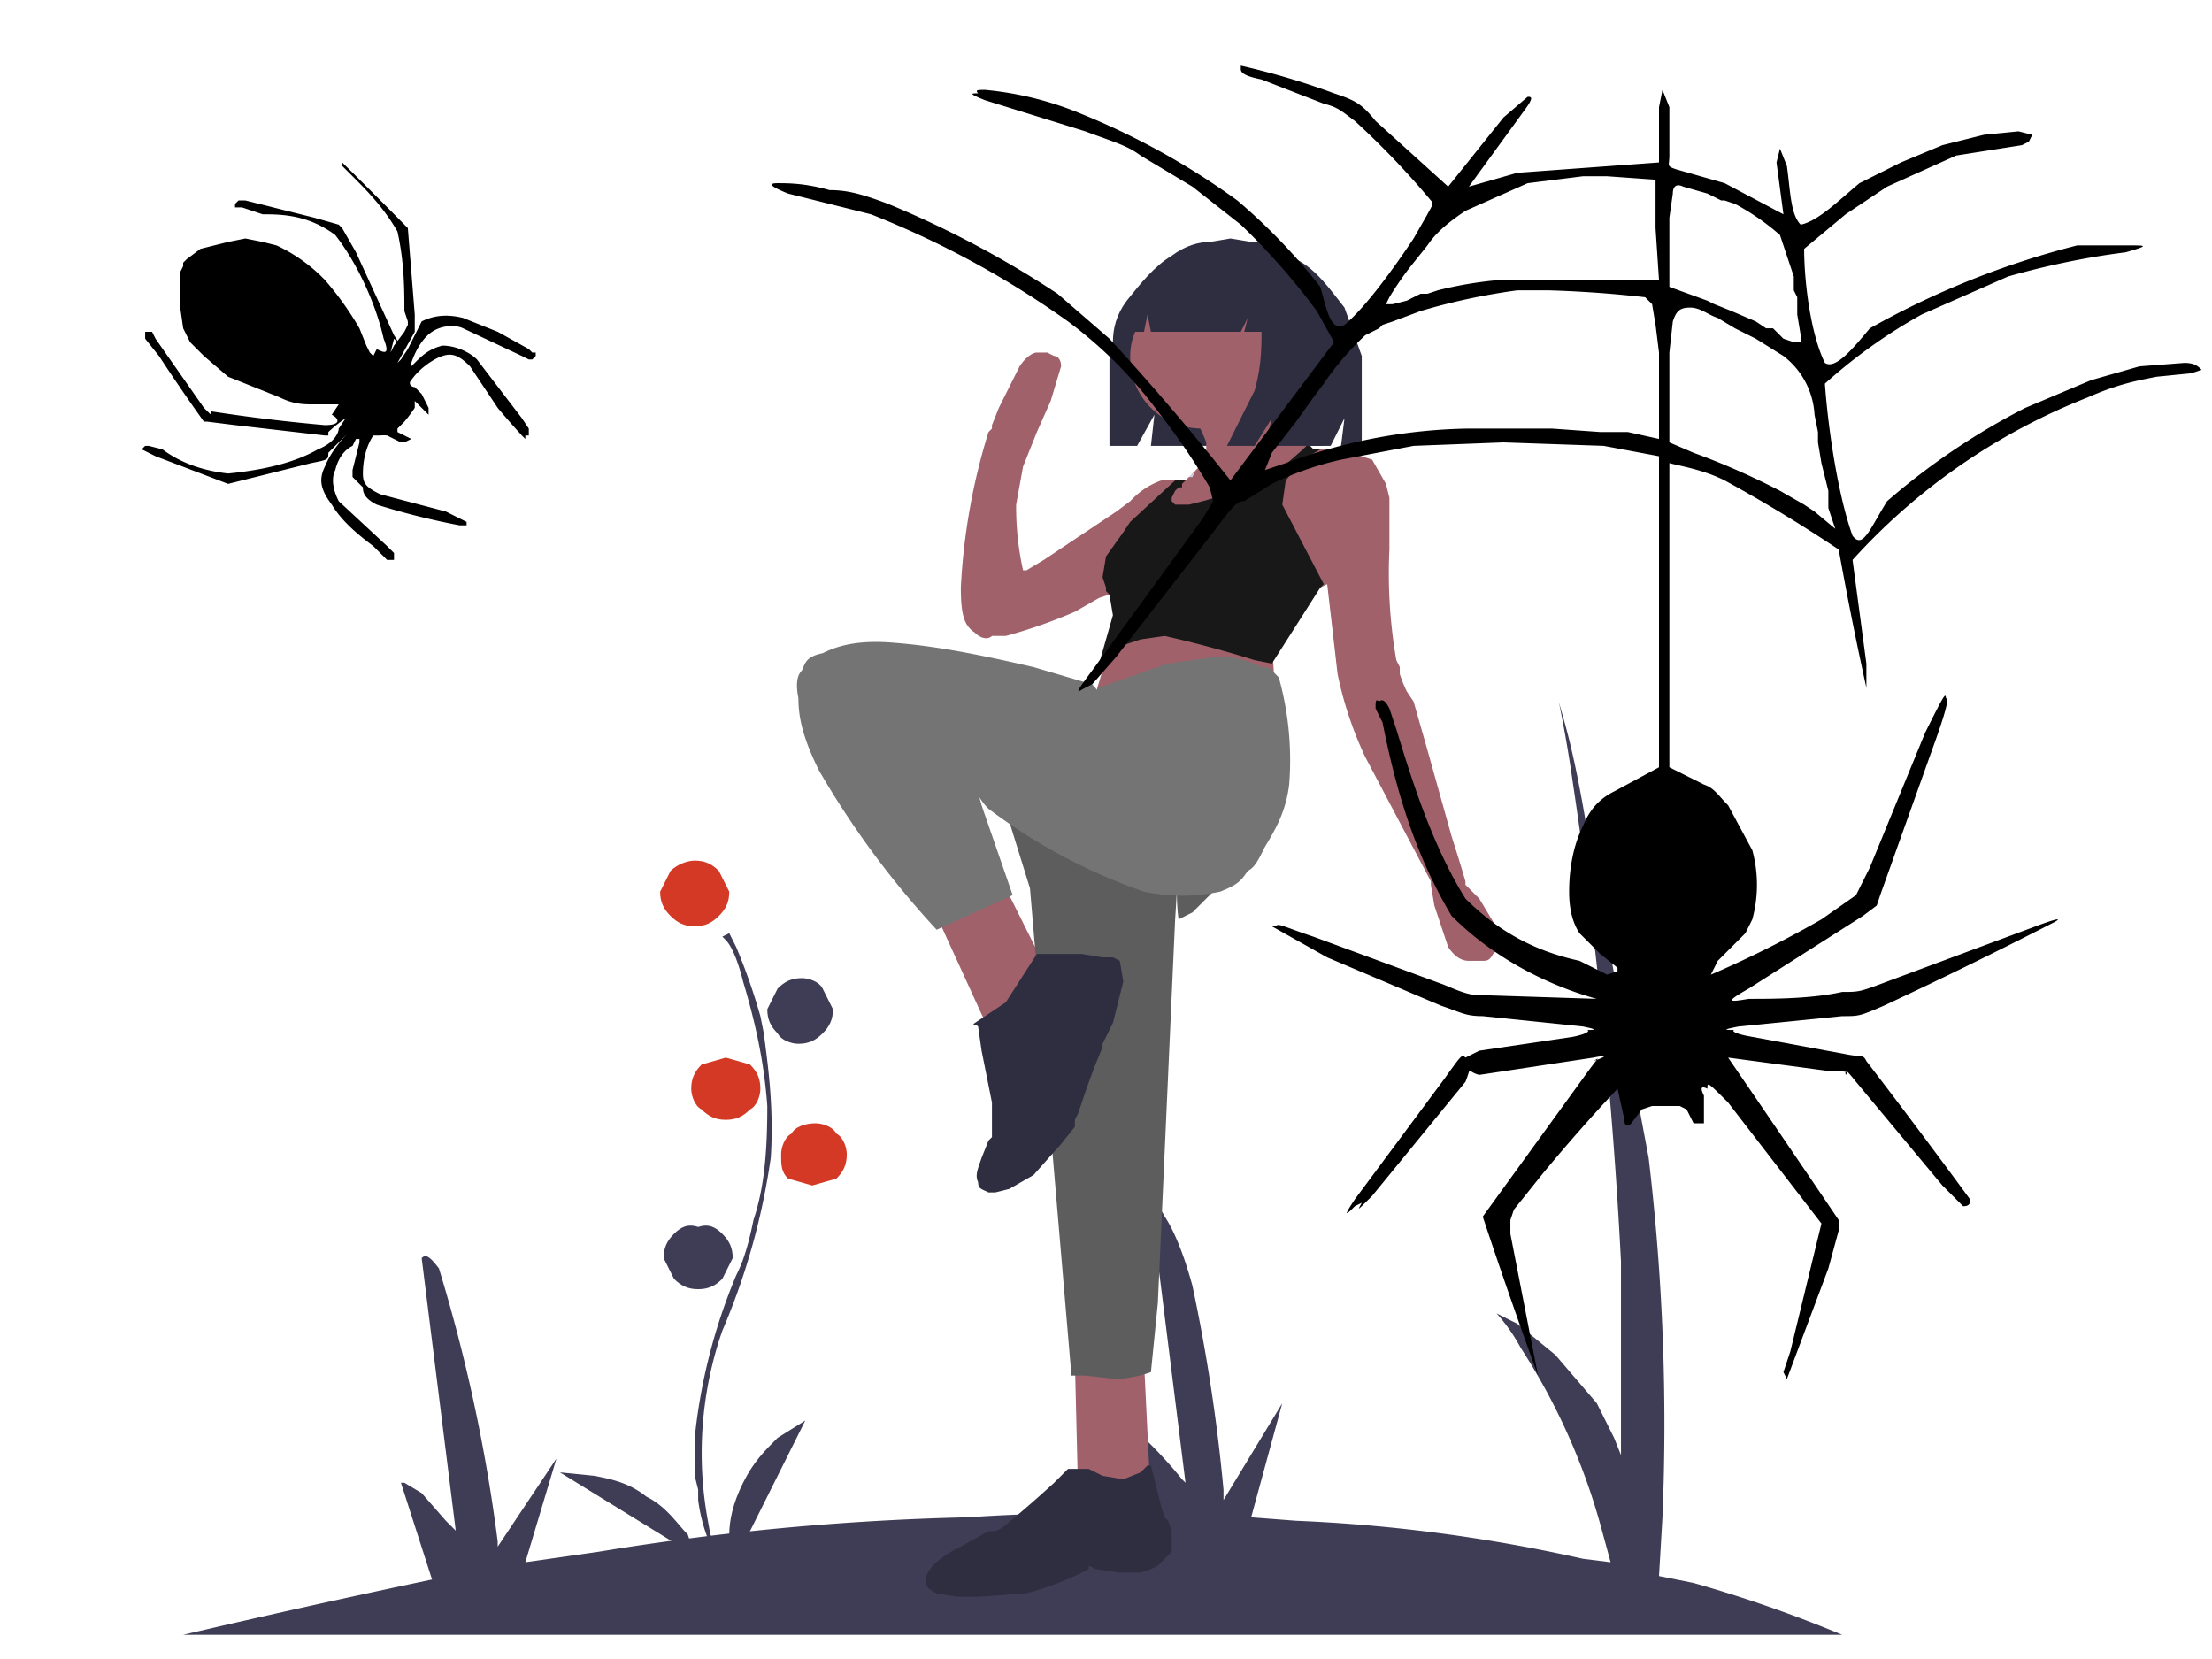 <svg image-rendering="optimizeSpeed" baseProfile="basic" xmlns="http://www.w3.org/2000/svg" viewBox="0 0 640 480"><defs><mask id="a"><path fill="#FFF" d="M0 0h640v480H0z"/></mask></defs><g mask="url(#a)"><path d="M52 81v2 5l1 7 2 4 1 1 3 3 7 6 15 6c4 2 7 2 10 2h7l-2 3c2 1 3 3-2 3a505 505 0 01-33-4c-1 0 0 0 0 0 0 1 1 2-2-1L45 98l-1-2h-2v1 1l4 5a572 572 0 0013 19h1l8 1 26 3h1v-1a41 41 0 015-4l-2 3c0 1-1 4-6 6-7 4-16 6-26 7-9-1-15-4-19-7l-4-1h-1l-1 1 4 2 21 8 24-6c5-1 5-1 5-3l6-6c-1 1-5 5-7 10-2 4-1 7 2 11 3 5 8 9 12 12l4 4h2v-1-1l-2-2-14-13c-2-4-2-7-1-9 1-4 3-6 5-7l1-2h1v1l-2 8v2l3 3c0 1 0 3 4 5a213 213 0 0024 6h2v-1l-2-1-4-2-19-5c-4-2-5-3-5-6 0-4 1-8 3-11h2a10 10 0 012 0l2 1 2 1h1l2-1-2-1-2-1v-1l1-1 1-1a45 45 0 003-4v-2l4 4v-2l-1-2-1-2-1-1-1-1c-1 0-2-1-1-2 2-3 6-6 9-7s5 0 8 3l8 12a223 223 0 007 8l1 1v-1h1v-1-1l-2-3-13-17c-2-2-6-4-10-4-4 1-6 3-8 5l-1 1v-1c1-3 3-7 6-9s7-2 9-1l17 8 2 1h1l1-1v-1h-1l-1-1-9-5-10-4c-4-1-8-1-12 1l-4 8-2 3-1 1 5-9v-5l-2-25a1501 1501 0 00-19-19v1l3 3c4 4 9 9 13 16 2 9 2 17 2 23l1 3v1l-1 2-3 4-1 2 1-4c1 1 2 2 0-1l-11-24-4-7-1-1-7-2-20-5h-1-1l-1 1v1h2l6 2c5 0 13 0 21 6 7 9 12 21 14 30 2 5 0 4-2 3l-1 2-1-1-1-2-2-5a90 90 0 00-10-14 47 47 0 00-14-10l-4-1-5-1-5 1-8 2-4 3-1 1v1l-1 2v2z"/><path fill="#3f3d56" d="M53 473a3316 3316 0 0172-16l-9-28h1l5 3 7 8 3 3v1l-10-80c1-1 2-1 5 3a478 478 0 0117 79c0 4 0 3-1 3l18-27-9 30 21-3a764 764 0 01107-10 554 554 0 0154-1l-7-24h1l4 3a132 132 0 0110 11l1 1-10-80c0-1 2-1 4 3 2 3 5 9 8 20a508 508 0 019 59v3l17-28-9 33 13 1a466 466 0 0183 11l8 1-3-11a185 185 0 00-23-51 51 51 0 00-7-10l6 3 11 9 12 14 5 10 2 5v-15-41a1423 1423 0 00-14-139 378 378 0 00-4-23c1 4 4 12 8 36l18 96a651 651 0 014 104l-1 17 10 2a384 384 0 0143 15H53z"/><path fill="#3f3d56" d="M207 450c0 1 0 1 0 0l-1-2a48 48 0 01-4-14v-3l-1-4v-11a165 165 0 0112-47c1-2 3-6 5-16 3-9 4-19 4-33-1-14-4-26-7-36-2-8-4-11-5-12l-1-1 2-1 2 4a175 175 0 017 20l1 5c1 8 3 21 2 36a197 197 0 01-14 50 108 108 0 00-4 56c1 6 2 7 3 8v1h-1z"/><path fill="#d33924" d="M211 258c0 3-1 5-3 7s-4 3-7 3-5-1-7-3-3-4-3-7l3-6c2-2 5-3 7-3 3 0 5 1 7 3l3 6z"/><path fill="#3f3d56" d="M241 292c0 3-1 5-3 7s-4 3-7 3c-2 0-5-1-6-3-2-2-3-4-3-7l3-6c2-2 4-3 7-3 2 0 5 1 6 3l3 6z"/><path fill="#d33924" d="M220 315c0 2-1 5-3 6-2 2-4 3-7 3s-5-1-7-3c-2-1-3-4-3-6 0-3 1-5 3-7l7-2 7 2c2 2 3 4 3 7zM245 334c0 3-1 5-3 7l-7 2-7-2c-2-2-2-4-2-7 0-2 1-5 3-6 1-2 4-3 7-3 2 0 5 1 6 3 2 1 3 4 3 6z"/><path fill="#3f3d56" d="M212 364l-3 6c-2 2-4 3-7 3s-5-1-7-3l-3-6c0-3 1-5 3-7s4-3 7-2c3-1 5 0 7 2s3 4 3 7zM213 451c-3 6-2 3 0-1-1 0-2-2-2-6s1-9 4-15 6-9 10-13l8-5-20 40zM201 450c5 4 3 2 0 0l-2-6c-3-3-6-8-12-11-5-4-10-5-15-6l-10-1 39 24z"/><path fill="#2f2e41" d="M356 69l-6 1c-3 0-7 1-11 4-5 3-9 8-13 13-3 4-4 8-4 12l-1 5v25h8l5-9-1 9h52l4-8-1 8h6v-19-7l-5-14c-4-5-8-11-14-14-5-4-9-5-13-5l-6-1z"/><path fill="#a0616a" d="M322 184l-6 20 53-2-1-17c0-2 1-1-1 0l-9-2-21-2c-6-1-9 0-12 1-2 0-3 1-3 2zM271 265l16 35 16-19-12-24-20 8zM311 394l1 41h21l-2-41h-20z"/><path fill="#5d5d5d" d="M289 228l9 29 12 141c2 20 1 10 0 0h4l9 1a36 36 0 0010-2l2-20 5-111c1-15 0-7 1 0l4-2 8-8 3-7v-4-4l-2-9-3-11-1-4v-1l-61 12z"/><path fill="#2f2e41" d="M315 425h-6l-4 4a345 345 0 01-15 13l-2 1h-2l-9 5c-4 2-8 5-9 8s1 4 3 5l6 1h6l14-1a90 90 0 0018-7v-1l2 1 7 1h6l3-1 2-1 4-4v-6l-1-3-1-1-1-3-2-8-1-4h-1s1 0 0 0l-2 2-5 2-6-1-4-2z"/><path fill="#a0616a" d="M370 103c0 6-2 11-6 15-5 4-10 6-16 6s-11-2-15-6-6-9-6-15c0-5 2-10 7-14 4-4 9-6 15-6s11 2 15 6 7 9 6 14z"/><path fill="#a0616a" d="M380 130l-10 8-1 1-1 10h-37c-5 0-2 0 0 0l2-1 3-3 4-3 1-1h1v-1l1-1 1-1h1v-1l1-1 2-2v-1l1-1v-4a43 43 0 00-4-8l21-10v3l2 6a39 39 0 009 9l1 1h1l1 1z"/><path fill="#a0616a" d="M429 278h-4c-2 0-4-1-6-4l-4-12-1-6v-1l-19-36a107 107 0 01-8-24l-3-26-2 1-2 1-15-22-4-6v-7l15-6h5c1 0 1 0 0 0h1 6l9 3 4 7 1 4v14 1a146 146 0 002 32l1 2v2a40 40 0 002 5l2 3 4 14 7 25a500 500 0 014 13v1l4 4 6 10c0 4-1 5-2 6-1 2-2 2-3 2zM344 140l-3 6-2 3-11 18c-1 2 0 1 0 0l-1 1-2 1-3 2-1 1-3 1-7 4a148 148 0 01-20 7h-4c-1 1-3 1-5-1-3-2-4-5-4-13a182 182 0 018-45l1-1v-1l2-5 6-12c2-3 4-4 5-4h3l2 1c1 0 2 1 2 3l-3 10-4 9-2 5-2 5-2 11a85 85 0 002 19h1l5-3 12-8 9-6 4-3 1-1a22 22 0 018-5h7a7 7 0 001 1z"/><path fill="#d0cde1" d="M348 134l-1 1-1 1-1 2h-1l2-2 2-2z"/><path fill="#181818" d="M383 169l-1 1-14 22c-2 4-1 2 0 0l-5-1a334 334 0 00-26-7l-7 1-6 2-6 5 4-14-1-6-1-1v-1l-1-3 1-6 5-7 2-3 13-12h3l-1 1v1h-1l-1 1-1 2v1l1 1h4l4-1 7-2 4-2 2-1h2l2-1 3-2h1l8-7 1-1h1l1 1h2l-5 3-5 6-1 7 12 23z"/><path fill="#747474" d="M332 194l-14 5c-1 1 0 1-2-1l-17-5c-13-3-27-6-40-7-11-1-17 1-21 3-5 1-5 3-6 5-1 1-2 3-1 8 0 5 1 11 6 21a258 258 0 0034 46l22-10-9-26c-1-4-1-2 2 1a164 164 0 0045 24c10 2 17 1 22 0 5-2 6-3 8-6 2-1 3-3 5-7 3-5 6-10 7-18a89 89 0 00-3-31l-1-1c-1-1-1-2-4-2-4-2-8-3-13-3l-14 2-6 2z"/><path fill="#2f2e41" d="M291 290l-9 6c-1 1 0 0 1 1l1 7 3 15v10l-1 1-2 5c-1 3-2 5-1 7 0 2 1 2 3 3h2l4-1 7-4 8-9 4-5v-2l1-2 2-6a211 211 0 015-13c0-1 0 0 0 0v-1l3-6 3-12-1-6-2-1h-3l-6-1h-13l-9 14zM365 79c-1-2-3-4-6-5l-8-2h-4l-8 3-9 9-3 8v4h4l1-5 1 5h26l2-4-1 4h5c0 4 0 10-2 17l-8 16h8l5-8-2 8h17l3-19v-4l-2-10-8-11-7-5-4-1z"/><path d="M359 20c0 1 1 2 6 3l18 7c4 1 5 2 9 5a238 238 0 0122 23c1 1 0 2-1 4l-4 7c-6 9-14 20-20 25-4 2-5-4-7-11a170 170 0 00-24-25 214 214 0 00-45-25 95 95 0 00-28-7c-2 0-3 0-2 1-2 0-3 0 2 2l29 9c8 3 12 4 16 7l15 9 14 11a197 197 0 0122 25l5 9-30 40a710 710 0 00-35-41l-15-13a290 290 0 00-49-26c-8-3-12-4-17-4-7-2-12-2-15-2s-2 1 3 3l24 6a267 267 0 0157 31 126 126 0 0126 26 198 198 0 0115 22l1 4-3 5-32 44c-6 8-4 6-2 5l2-1 7-8 28-36c6-8 7-9 9-9l8-5c4-2 11-5 20-7l21-4 26-1 29 1 16 3v90l-13 7c-4 2-7 5-9 10-3 6-4 13-4 19 0 5 1 9 3 12l6 6 5 4v1l-3 1-8-4c-9-2-21-6-33-18-10-16-16-36-20-49l-2-6c-1-2-2-3-3-2-1-1-1 0-1 2l2 4c3 15 8 36 20 56 14 14 31 21 42 24l-31-1c-5 0-6 0-13-3l-38-14c-9-3-10-4-11-3h-1l16 9 33 14c6 2 7 3 12 3l29 3c5 1 3 1 1 1 1 0 1 1-4 2l-27 4-4 2c-1-1-1-1-6 6l-26 35c-4 6-2 4 0 2l2-1c-1 2-2 3 3-2l27-33c2-5 0-3 4-2l33-5c5-1 3 0 0 1 2-1 2-2-3 5l-29 40a1681 1681 0 0016 46l-8-41v-4l1-3 8-10a514 514 0 0122-25l2 9c0 2 1 2 2 1l3-4 3-1h8l2 1 2 4h3v-8c-1-2-1-3 1-2 0-2 0-2 6 4l27 35-9 37-2 6 1 2 12-32 3-11v-3a8412 8412 0 00-32-47l30 4c5 0 5 0 4 1 0-1-1-3 3 2l25 30 6 6c2 0 2-1 2-2a2272 2272 0 00-30-40c-1-2-1-1-6-2l-27-5c-6-1-6-2-5-2-3 0-4 0 1-1l30-3c5 0 5 0 12-3a1451 1451 0 0049-24c2-1 3-2-5 1l-43 16c-8 3-8 3-13 3-9 2-20 2-27 2-6 1-7 1 0-3l33-21 4-3 1-3 15-42c4-11 5-15 4-15 0-2-1 0-6 10l-16 39-4 8-10 7a316 316 0 01-32 16l2-4 8-8 2-4a38 38 0 000-20l-7-13c-3-3-4-5-7-6l-10-5v-88c4 1 10 2 16 5a428 428 0 0133 20 1046 1046 0 008 40v-7l-4-30a181 181 0 0168-47c9-4 15-5 20-6l10-1 3-1c-1-1-2-2-5-2l-13 1-14 4-19 8a200 200 0 00-40 27c-5 8-7 14-10 10-4-11-7-30-8-44a153 153 0 0128-20l25-11c14-4 26-6 34-7 7-2 6-2 1-2h-15a245 245 0 00-60 24c-5 6-10 12-13 10-4-8-6-23-6-33l12-10 12-8 20-9 19-3 2-1 1-2-4-1-10 1-12 3-12 5-12 6c-6 5-12 11-17 12-3-3-3-10-4-17l-2-5-1 4 2 15-17-9-14-4c-3-1-2-1-2-4V31l-2-5-1 5v16l-41 3-14 4 16-22c3-4 2-4 1-4l-7 6-16 20-21-19c-4-5-6-6-12-8a217 217 0 00-27-8v1zm120 46l1 15h-46a111 111 0 00-18 3l-3 1h-2l-4 2-4 1a20 20 0 01-2 0s-1 0 0 0l1-2a89 89 0 017-10l4-5c2-3 5-6 11-10l18-8 16-2h7l14 1v14zm19-8h1l3 1a69 69 0 0113 9l2 6 2 6v4l1 2v5l1 6v2h-1-1l-3-1-2-2-1-1h-2l-3-2-7-3-5-2-2-1-11-4V68v-5l1-7c0-2 1-3 3-2l7 2 4 2zm-22 28l1 1 1 1 1 6 1 8v25l-9-2h-8l-14-1h-24a158 158 0 00-53 10l-3 1-3 1 2-5 7-9 5-7 3-4a82 82 0 0112-14l4-2 1-1 3-1 8-3a185 185 0 0128-6h9a336 336 0 0128 2zm26 9l6 3 8 5a23 23 0 019 17l1 5v3l1 6 2 8v5l2 6-6-5-3-2-7-4a211 211 0 00-25-11l-7-3v-20-6l1-9c1-3 2-4 5-4s5 2 8 3l5 3z"/></g></svg>